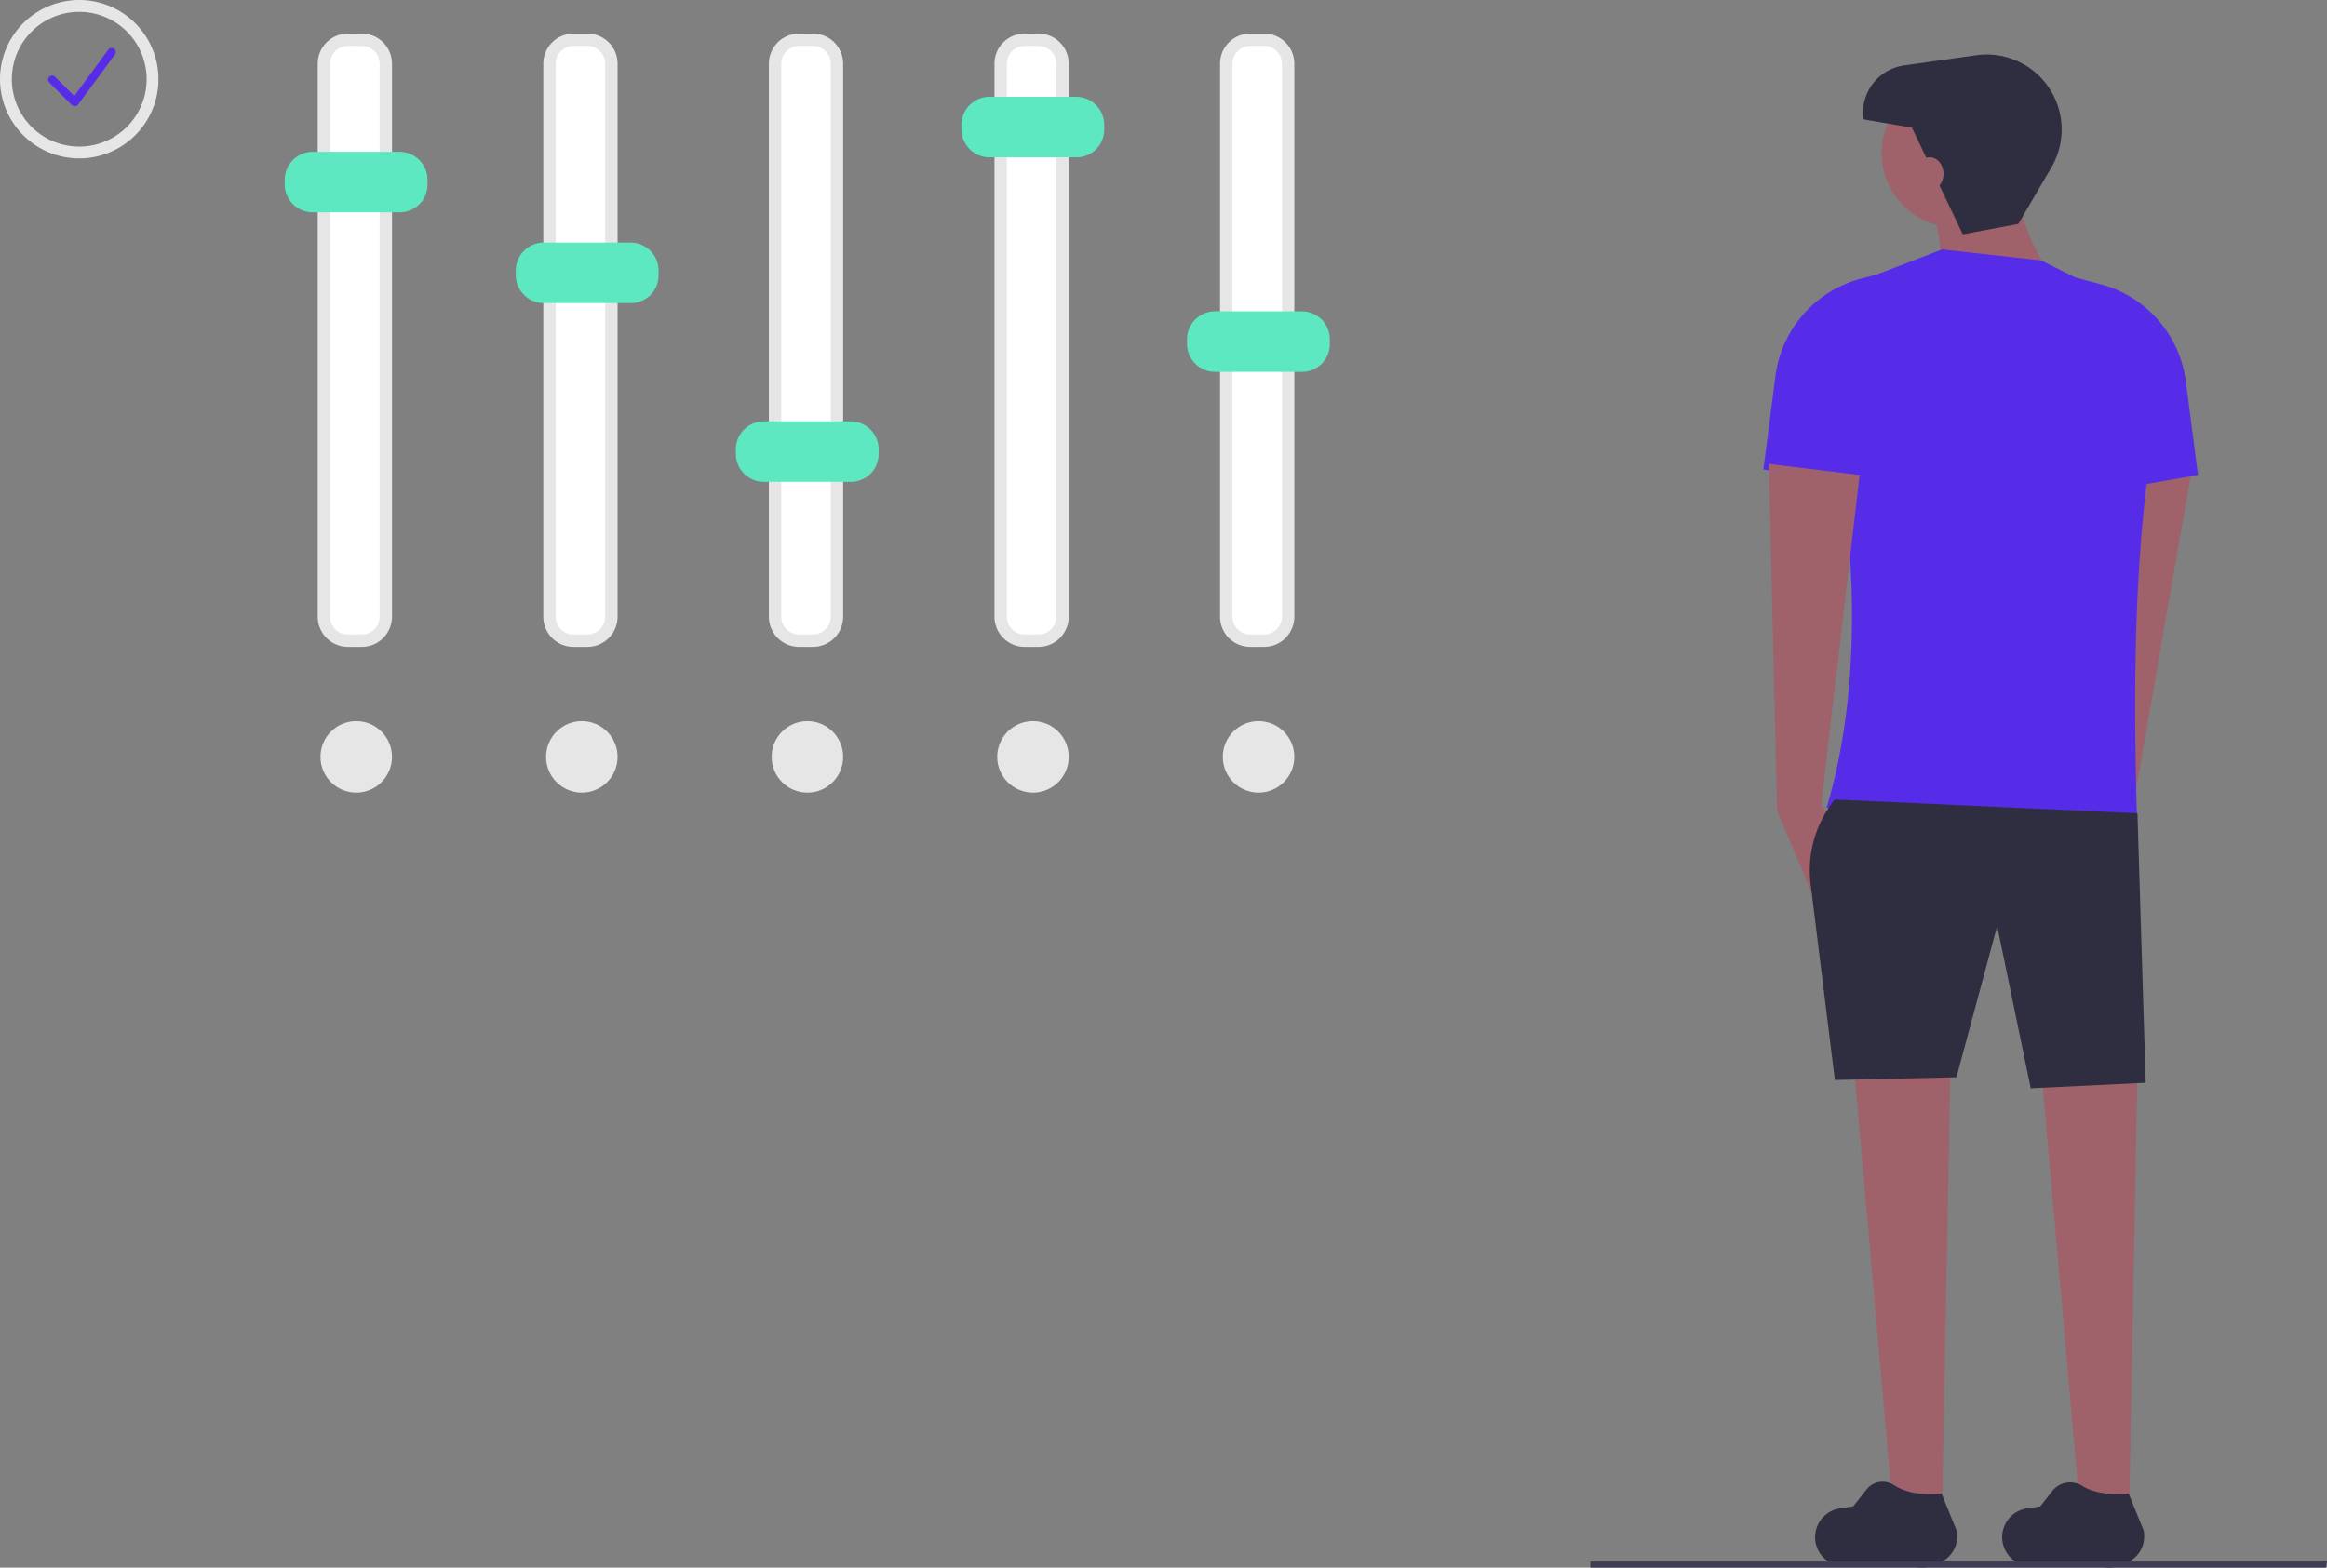 <?xml version="1.0" encoding="utf-8"?>
<svg id="preferences_curseur_filtres" xmlns="http://www.w3.org/2000/svg" width="845.9" height="570" viewBox="0 0 845.9 570">
  <rect x="0" y="0" width="845.9" height="570" fill="#808080" stroke="none"/>
  <path id="Tracé_14698" data-name="Tracé 14698" d="M760.1,287.8l-7.1,7.1,9.5,24.6,13.1-27.3L797.2,168l-33.2-.9Z" fill="#9f616a"/>
  <path id="Tracé_14699" data-name="Tracé 14699" d="M706,547.7H688l-14-159h35Z" fill="#9f616a"/>
  <path id="Tracé_14700" data-name="Tracé 14700" d="M774,547.7H756l-14-159h35Z" fill="#9f616a"/>
  <path id="Tracé_14701" data-name="Tracé 14701" d="M760,568.5l-26.3-.1a10.542,10.542,0,0,1-5.2-13.2h0a10.483,10.483,0,0,1,8.2-6.7l5-.8,4.3-5.5a8.222,8.222,0,0,1,10.8-2c4.1,2.6,9.9,3.5,17,2.9l5.5,13.5c1.1,7.3-3.9,12.1-11.2,13.3h0A16.2,16.2,0,0,1,760,568.5Z" fill="#2f2e41"/>
  <path id="Tracé_14702" data-name="Tracé 14702" d="M692,568.5l-26.3-.1a10.542,10.542,0,0,1-5.2-13.2h0a10.483,10.483,0,0,1,8.2-6.7l5-.8,4.8-6.1a7.484,7.484,0,0,1,10-1.6c4.2,2.8,10,3.7,17.3,3.1l5.5,13.5c1.1,7.3-3.9,12.1-11.2,13.3h0A16.2,16.2,0,0,1,692,568.5Z" fill="#2f2e41"/>
  <circle id="Ellipse_2108" data-name="Ellipse 2108" cx="27" cy="27" r="27" transform="translate(684 28.7)" fill="#9f616a"/>
  <path id="Tracé_14703" data-name="Tracé 14703" d="M750,107.7l-44,3c.2-14.2-.5-27.1-4-35l31-10C733.3,78.3,739.8,92.5,750,107.7Z" fill="#9f616a"/>
  <path id="Tracé_14704" data-name="Tracé 14704" d="M777,302.7l-113-9c15.1-50.3,10.4-116.1-5-165.4a28.5,28.5,0,0,1,18.3-26.6l28.7-11,36,4,30.4,15.2a27.619,27.619,0,0,1,15.3,25.3C776.2,180.8,774.9,239.5,777,302.7Z" fill="#572ce8"/>
  <path id="Tracé_14705" data-name="Tracé 14705" d="M692,179.7l-51-9,4.4-34a42.218,42.218,0,0,1,30.8-35.3l9.8-2.6Z" fill="#572ce8"/>
  <path id="Tracé_14706" data-name="Tracé 14706" d="M662,292.7l6,8-9,25-13-31-3-126,33,4Z" fill="#9f616a"/>
  <path id="Tracé_14707" data-name="Tracé 14707" d="M748,181.7l51-9-4.4-34a42.218,42.218,0,0,0-30.8-35.3l-9.8-2.6Z" fill="#572ce8"/>
  <path id="Tracé_14708" data-name="Tracé 14708" d="M780,393.7l-41.8,2-12.2-59-14.8,55-44.2,1-8.8-71.1a40.906,40.906,0,0,1,8.8-30.9h0l110,5Z" fill="#2f2e41"/>
  <path id="Tracé_14709" data-name="Tracé 14709" d="M713.5,85.2l20.2-3.8,12-20.5a27.312,27.312,0,0,0-3.2-32h0a27.3,27.3,0,0,0-24.2-8.8l-26.2,3.7a17.328,17.328,0,0,0-14.7,19.5v.1l17.6,3Z" fill="#2f2e41"/>
  <ellipse id="Ellipse_2109" data-name="Ellipse 2109" cx="5" cy="6" rx="5" ry="6" transform="translate(696.5 57.2)" fill="#9f616a"/>
  <path id="Tracé_14710" data-name="Tracé 14710" d="M126.5,12.2a10.968,10.968,0,0,0-11,11v201a10.968,10.968,0,0,0,11,11h5a10.968,10.968,0,0,0,11-11V23.2a10.968,10.968,0,0,0-11-11Z" fill="#e6e6e6"/>
  <path id="Tracé_14711" data-name="Tracé 14711" d="M126.5,16.7a6.487,6.487,0,0,0-6.5,6.5v201a6.487,6.487,0,0,0,6.5,6.5h5a6.487,6.487,0,0,0,6.5-6.5V23.2a6.487,6.487,0,0,0-6.5-6.5Z" fill="#fff"/>
  <path id="Tracé_14712" data-name="Tracé 14712" d="M208.5,12.2a10.968,10.968,0,0,0-11,11v201a10.968,10.968,0,0,0,11,11h5a10.968,10.968,0,0,0,11-11V23.2a10.968,10.968,0,0,0-11-11Z" fill="#e6e6e6"/>
  <path id="Tracé_14713" data-name="Tracé 14713" d="M208.5,16.7a6.487,6.487,0,0,0-6.5,6.5v201a6.487,6.487,0,0,0,6.5,6.5h5a6.487,6.487,0,0,0,6.5-6.5V23.2a6.487,6.487,0,0,0-6.5-6.5Z" fill="#fff"/>
  <path id="Tracé_14714" data-name="Tracé 14714" d="M290.5,12.2a10.968,10.968,0,0,0-11,11v201a10.968,10.968,0,0,0,11,11h5a10.968,10.968,0,0,0,11-11V23.2a10.968,10.968,0,0,0-11-11Z" fill="#e6e6e6"/>
  <path id="Tracé_14715" data-name="Tracé 14715" d="M290.5,16.7a6.487,6.487,0,0,0-6.5,6.5v201a6.487,6.487,0,0,0,6.5,6.5h5a6.487,6.487,0,0,0,6.5-6.5V23.2a6.487,6.487,0,0,0-6.5-6.5Z" fill="#fff"/>
  <path id="Tracé_14716" data-name="Tracé 14716" d="M372.5,12.2a10.968,10.968,0,0,0-11,11v201a10.968,10.968,0,0,0,11,11h5a10.968,10.968,0,0,0,11-11V23.2a10.968,10.968,0,0,0-11-11Z" fill="#e6e6e6"/>
  <path id="Tracé_14717" data-name="Tracé 14717" d="M372.5,16.7a6.487,6.487,0,0,0-6.5,6.5v201a6.487,6.487,0,0,0,6.5,6.5h5a6.487,6.487,0,0,0,6.5-6.5V23.2a6.487,6.487,0,0,0-6.5-6.5Z" fill="#fff"/>
  <path id="Tracé_14718" data-name="Tracé 14718" d="M454.5,12.2a10.968,10.968,0,0,0-11,11v201a10.968,10.968,0,0,0,11,11h5a10.968,10.968,0,0,0,11-11V23.2a10.968,10.968,0,0,0-11-11Z" fill="#e6e6e6"/>
  <path id="Tracé_14719" data-name="Tracé 14719" d="M454.5,16.7a6.487,6.487,0,0,0-6.5,6.5v201a6.487,6.487,0,0,0,6.5,6.5h5a6.487,6.487,0,0,0,6.5-6.5V23.2a6.487,6.487,0,0,0-6.5-6.5Z" fill="#fff"/>
  <path id="Tracé_14720" data-name="Tracé 14720" d="M145.2,77.2H113.7A10.179,10.179,0,0,1,103.5,67V65.4a10.179,10.179,0,0,1,10.2-10.2h31.5a10.179,10.179,0,0,1,10.2,10.2V67A10.054,10.054,0,0,1,145.2,77.2Z" fill="#5de8c1"/>
  <path id="Tracé_14721" data-name="Tracé 14721" d="M229.2,110.2H197.7A10.179,10.179,0,0,1,187.5,100V98.4a10.179,10.179,0,0,1,10.2-10.2h31.5a10.179,10.179,0,0,1,10.2,10.2V100A10.054,10.054,0,0,1,229.2,110.2Z" fill="#5de8c1"/>
  <path id="Tracé_14722" data-name="Tracé 14722" d="M309.2,175.2H277.7A10.179,10.179,0,0,1,267.5,165v-1.6a10.179,10.179,0,0,1,10.2-10.2h31.5a10.179,10.179,0,0,1,10.2,10.2V165A10.054,10.054,0,0,1,309.2,175.2Z" fill="#5de8c1"/>
  <path id="Tracé_14723" data-name="Tracé 14723" d="M391.2,57.2H359.7A10.179,10.179,0,0,1,349.5,47V45.4a10.179,10.179,0,0,1,10.2-10.2h31.5a10.179,10.179,0,0,1,10.2,10.2V47A10.054,10.054,0,0,1,391.2,57.2Z" fill="#5de8c1"/>
  <path id="Tracé_14724" data-name="Tracé 14724" d="M473.2,135.2H441.7A10.179,10.179,0,0,1,431.5,125v-1.6a10.179,10.179,0,0,1,10.2-10.2h31.5a10.179,10.179,0,0,1,10.2,10.2V125A10.054,10.054,0,0,1,473.2,135.2Z" fill="#5de8c1"/>
  <path id="Tracé_14725" data-name="Tracé 14725" d="M845.5,570H578.1v-2.2H845.9Z" fill="#3f3d56"/>
  <circle id="Ellipse_2110" data-name="Ellipse 2110" cx="13" cy="13" r="13" transform="translate(116.5 262.2)" fill="#e6e6e6"/>
  <circle id="Ellipse_2111" data-name="Ellipse 2111" cx="13" cy="13" r="13" transform="translate(198.5 262.2)" fill="#e6e6e6"/>
  <circle id="Ellipse_2112" data-name="Ellipse 2112" cx="13" cy="13" r="13" transform="translate(280.5 262.2)" fill="#e6e6e6"/>
  <circle id="Ellipse_2113" data-name="Ellipse 2113" cx="13" cy="13" r="13" transform="translate(362.5 262.2)" fill="#e6e6e6"/>
  <circle id="Ellipse_2114" data-name="Ellipse 2114" cx="13" cy="13" r="13" transform="translate(444.5 262.2)" fill="#e6e6e6"/>
  <path id="Tracé_14726" data-name="Tracé 14726" d="M28.8,0A28.8,28.8,0,1,0,57.6,28.8,28.807,28.807,0,0,0,28.8,0Zm0,53.3A24.5,24.5,0,1,1,53.3,28.8,24.476,24.476,0,0,1,28.8,53.3Z" fill="#e6e6e6"/>
  <path id="Tracé_14727" data-name="Tracé 14727" d="M27.2,38.6a2.1,2.1,0,0,1-1.1-.4L17.9,30A1.485,1.485,0,0,1,20,27.9h0l7,7L39.4,18a1.5,1.5,0,1,1,2.4,1.8h0L28.4,38a1.425,1.425,0,0,1-1.2.6Z" fill="#572ce8"/>
</svg>
